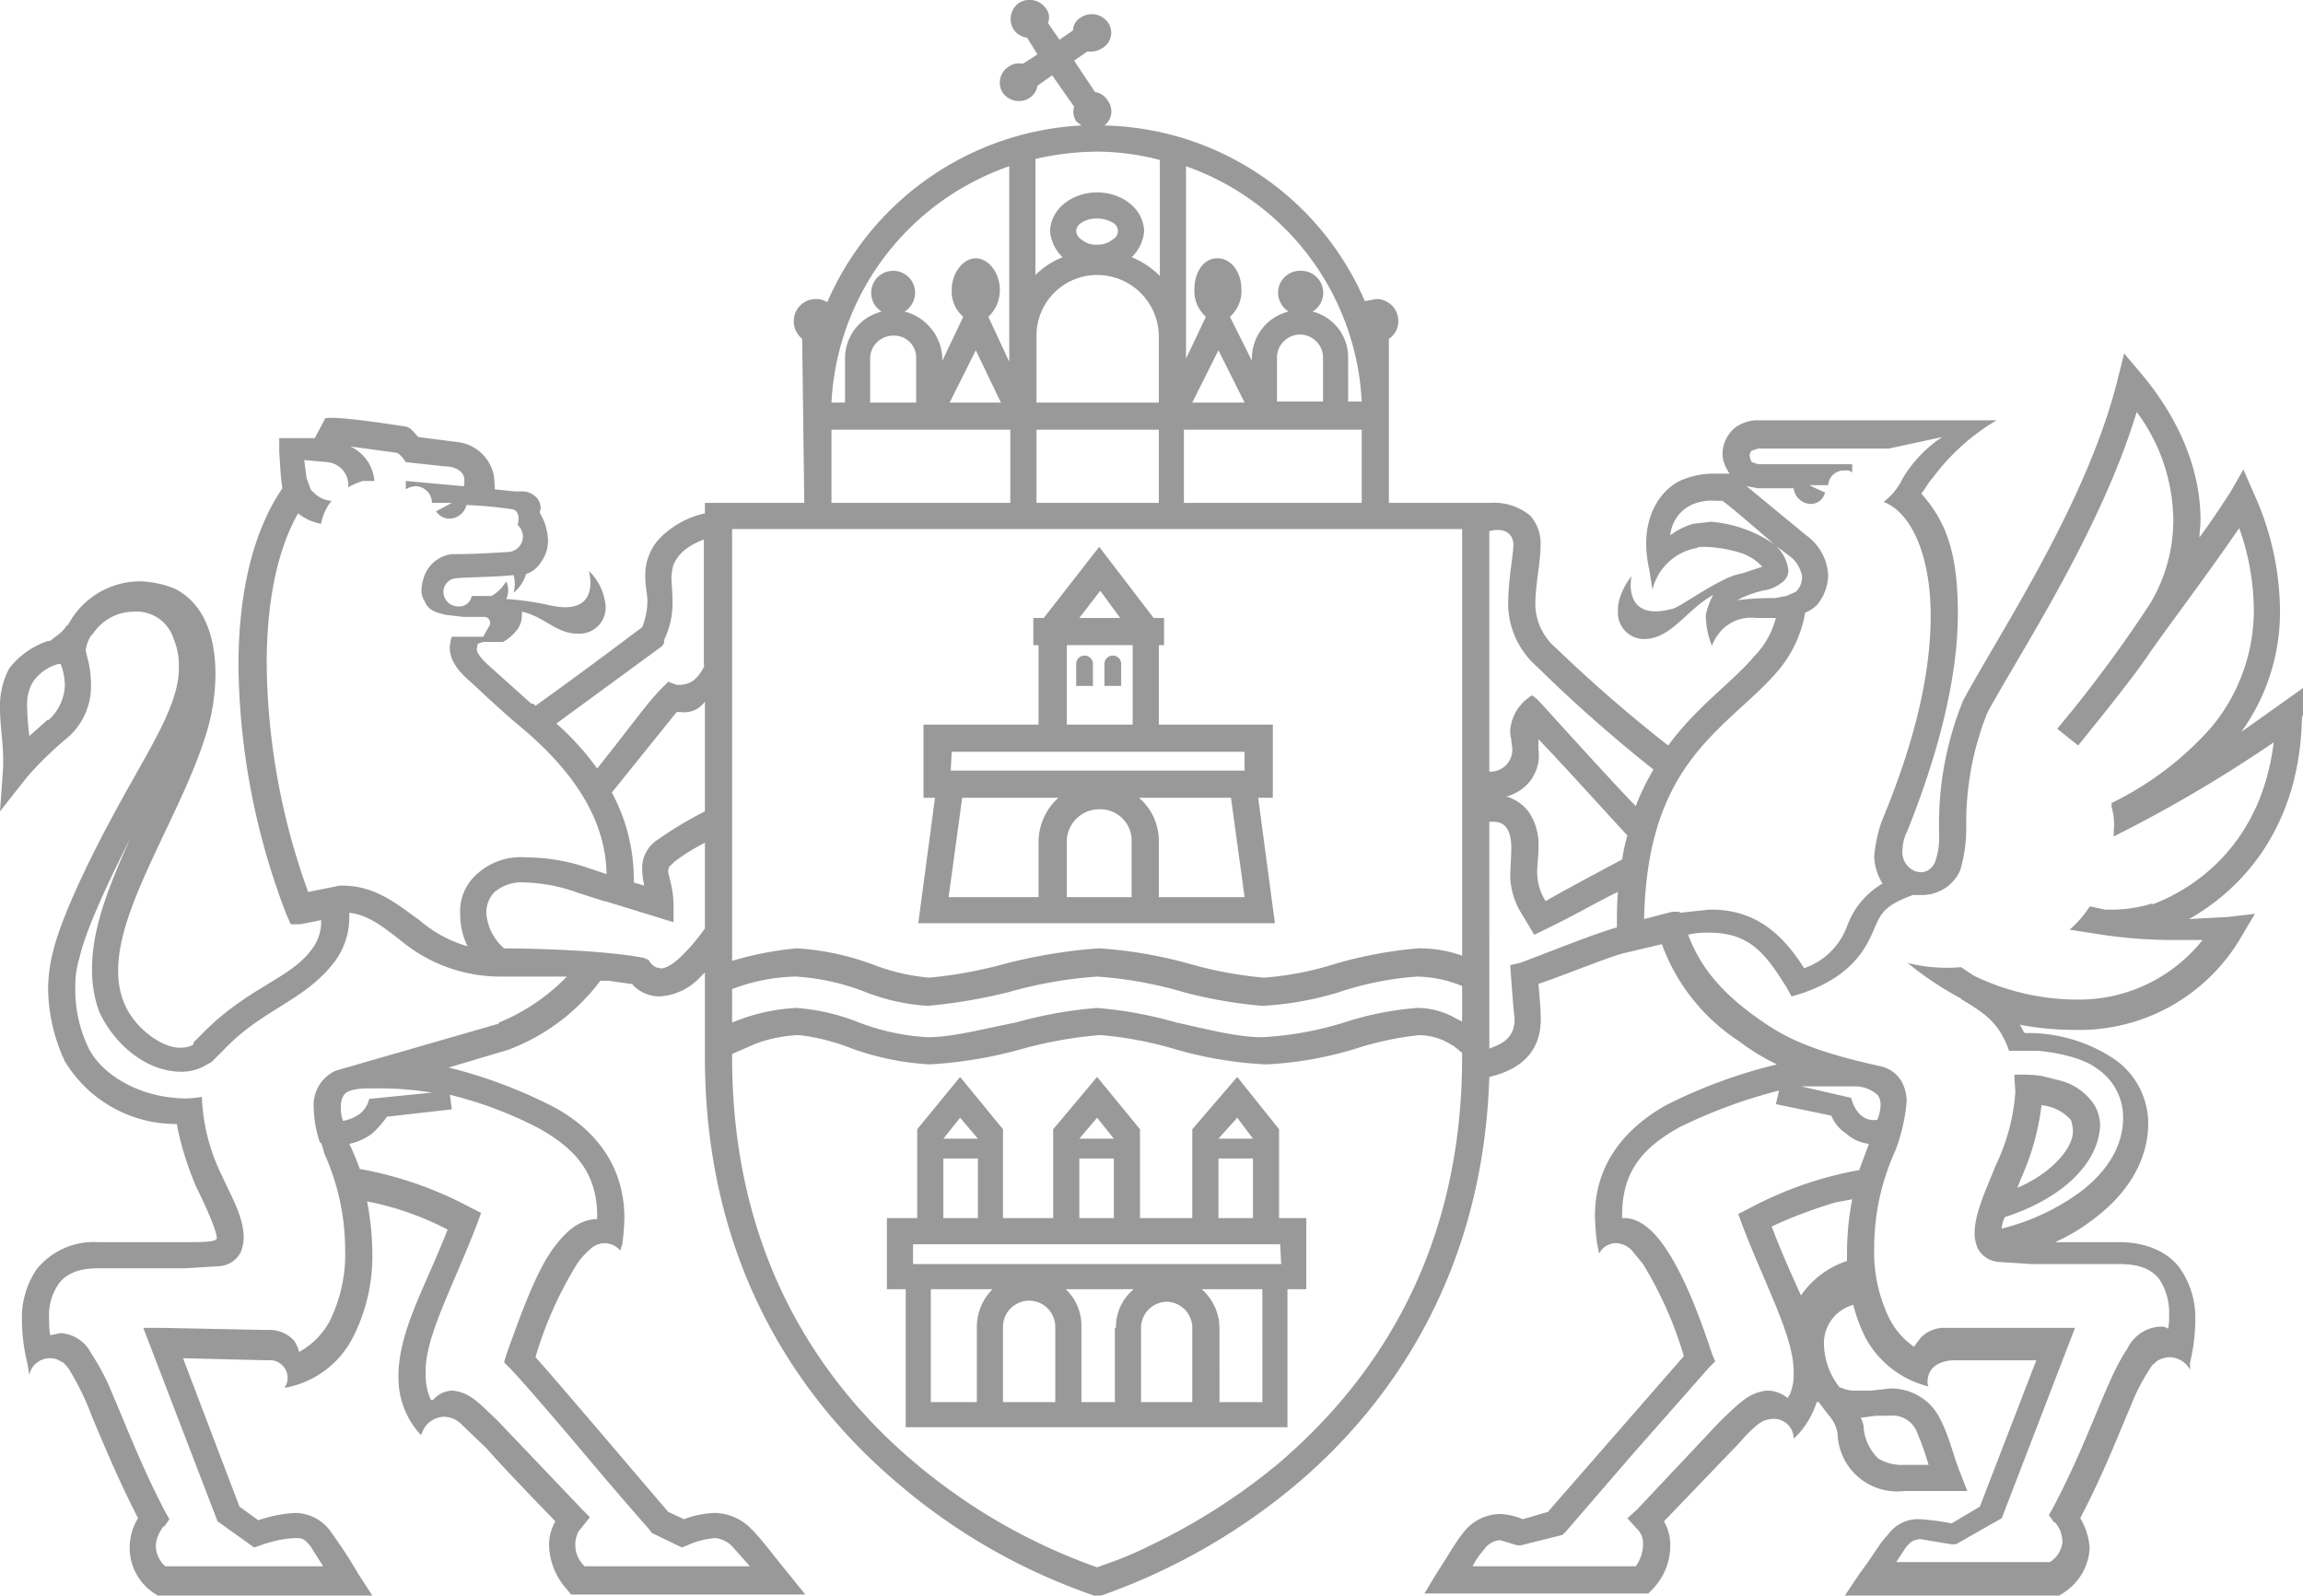 <?xml version="1.0" encoding="UTF-8"?>
<svg xmlns="http://www.w3.org/2000/svg" alt="tours budapest logo" class="logo" id="Capa_1" data-name="Capa 1" viewBox="0 0 220.2 152.6">
  <defs>
    <style>.logotoursbudapest-1{fill:#999;}</style>
  </defs>
  <path class="logotoursbudapest-1" d="M220.2,68.4V65.8l-2.1,1.5L214.3,70A19.6,19.6,0,0,0,218,58.3a27.4,27.4,0,0,0-2.5-11.1l-1-2.3L213.3,47c-.9,1.4-1.9,2.9-3,4.4,0-.5.1-1,.1-1.7,0-3.9-1.4-8.9-5.7-14l-1.6-1.9-.6,2.4C199.6,48,191.2,60.5,187.7,67h0a31.4,31.4,0,0,0-2.3,11.4v1.3a6.9,6.9,0,0,1-.4,2.8c-.9,1.8-3.2.7-3.1-1.1a4.5,4.5,0,0,1,.5-2c3-7.5,4.8-14.7,4.8-20.7s-1.2-8.9-3.5-11.5c.3-.3.7-1.1,1.1-1.5a20.6,20.6,0,0,1,6.1-5.5H168.1a3.6,3.6,0,0,0-2.2.7,3.3,3.3,0,0,0-1.2,2.5,3,3,0,0,0,.5,1.6c0,.1.1.2.2.3H164a7.9,7.9,0,0,0-3.4.7c-1.6.8-3.2,2.8-3.2,6a11.3,11.3,0,0,0,.3,2.5l.3,1.9a5.3,5.3,0,0,1,4.3-4c0-.1.4-.1.7-.1a12.8,12.8,0,0,1,3.5.6,4.9,4.9,0,0,1,2,1.3l-1.8.6-.8.2c-1.9.6-5.2,3-5.9,3.2-5,1.4-4-3.1-4-3.1s-1.4,1.7-1.3,3.4a2.5,2.5,0,0,0,2.8,2.6c2.4-.2,3.8-2.8,6.3-4.2a7.3,7.3,0,0,0-.7,1.9,7.9,7.9,0,0,0,.6,3s0-.4.8-1.4a3.9,3.9,0,0,1,3.4-1.3h1.9a8.1,8.1,0,0,1-2.1,3.7c-2,2.4-5.4,4.7-8.2,8.5A139,139,0,0,1,148.8,62a5.6,5.6,0,0,1-2-4.1c0-2.1.5-4,.5-5.8a4,4,0,0,0-1-2.8,5.5,5.5,0,0,0-3.9-1.2h-9.6V32.4a2,2,0,0,0,.9-1.7,2.1,2.1,0,0,0-2.1-2.1l-1.1.2A27.8,27.8,0,0,0,105.6,12a1.7,1.7,0,0,0,.3-2.4,1.7,1.7,0,0,0-1.2-.8l-2-3,1.3-.9h-.1a2,2,0,0,0,1.5-.3,1.7,1.7,0,0,0,.5-2.5,1.9,1.9,0,0,0-2.6-.4,1.4,1.4,0,0,0-.7,1.2h0l-1.3.9-1.1-1.6A1.4,1.4,0,0,0,100,.8,1.9,1.9,0,0,0,97.4.3a1.9,1.9,0,0,0-.5,2.5,1.8,1.8,0,0,0,1.3.8h0l1,1.6-1.4.9a1.7,1.7,0,0,0-1.4.3,1.8,1.8,0,0,0-.5,2.5,1.9,1.9,0,0,0,2.5.5,1.8,1.8,0,0,0,.8-1.2l1.4-1,2.1,3a1.7,1.7,0,0,0,.2,1.4l.5.4A28.1,28.1,0,0,0,79.1,28.9a2,2,0,0,0-1.1-.3,2.1,2.1,0,0,0-2.1,2.1,2.1,2.1,0,0,0,.8,1.7l.2,15.7H67.4v1a8.4,8.4,0,0,0-3.3,1.5,7.4,7.4,0,0,0-1.3,1.2,5.2,5.2,0,0,0-1.1,3.4c0,.9.2,1.6.2,2.3a6.8,6.8,0,0,1-.5,2.5c-1,.7-4.6,3.5-10.2,7.5l-.2-.2h-.2l-3.9-3.5c-.8-.7-1.4-1.4-1.3-1.8s-.1-.4.6-.6h1.9a4.3,4.3,0,0,0,1.2-1,2.3,2.3,0,0,0,.6-1.5v-.4c2.2.5,3.3,2.1,5.3,2.1a2.5,2.5,0,0,0,2.7-2.7,5.3,5.3,0,0,0-1.6-3.3s1.3,4.4-3.7,3.3a26.2,26.2,0,0,0-4.1-.6h-.1a2,2,0,0,0,0-1.7A3.9,3.9,0,0,1,47,57H45.1a1.2,1.2,0,0,1-1.3,1,1.4,1.4,0,0,1-1.4-1.4,1.3,1.3,0,0,1,1.3-1.3h0c.9-.1,3.6-.1,5.4-.3a3.1,3.1,0,0,1,0,1.7,3.7,3.7,0,0,0,1.2-1.8,2.6,2.6,0,0,0,1.4-1.1,3.5,3.5,0,0,0,.7-2.1,5.8,5.8,0,0,0-.4-1.9l-.4-.8c0-.1.1-.2.1-.4a1.6,1.6,0,0,0-.3-.9A1.9,1.9,0,0,0,50,47h-.8l-1.9-.2a8.2,8.2,0,0,0-.1-1.4,4,4,0,0,0-3.3-3.1L40,41.8c-.5-.5-.7-.9-1.2-1-7-1.1-7.6-.8-7.7-.8l-1,1.9H26.7v1.4c.1,1.1.1,2.2.3,3.4-3,4.4-4.2,10.5-4.2,17a68.1,68.1,0,0,0,4.6,23.8l.4.9h.9l2-.4h0a4.2,4.2,0,0,1-.9,2.8c-2,2.8-6.1,3.6-10.5,8.1l-.8.8v.2a2.4,2.4,0,0,1-1.2.3c-1.7.1-4.4-1.8-5.4-4.2a7.8,7.8,0,0,1-.6-3.1c-.1-6.3,6.2-15.2,8.5-23a19.6,19.6,0,0,0,.8-5.4c0-3.3-.9-6.7-3.9-8.2a9.4,9.4,0,0,0-3.4-.7,7.8,7.8,0,0,0-6.7,4,.3.3,0,0,0-.1.2H6.4a3.8,3.8,0,0,1-1.1,1.1l-.5.4H4.6A7.8,7.8,0,0,0,.9,63.9,7.6,7.6,0,0,0,0,67.7c0,1.7.3,3.3.3,4.9v.8L0,77.6l2.6-3.3a33.2,33.2,0,0,1,3.8-3.7,6.5,6.5,0,0,0,2.3-5.1,9.9,9.9,0,0,0-.4-2.8c0-.2-.1-.3-.1-.5a3.3,3.3,0,0,1,.5-1.4h0l.2-.2a4.7,4.7,0,0,1,3.9-2.1,3.7,3.7,0,0,1,3.8,2.6,6.3,6.3,0,0,1,.5,2.6c.1,3.7-2.8,7.8-6.3,14.3S5.6,88.8,5.1,90.9a14.9,14.9,0,0,0-.5,3.6,16.8,16.8,0,0,0,1.6,7,12.4,12.4,0,0,0,10.6,6h.1a29.3,29.3,0,0,0,1.9,6.1c1.1,2.2,2.1,4.6,1.9,4.9s-1.5.3-3,.3H9.4a7,7,0,0,0-5.9,2.6,8.2,8.2,0,0,0-1.4,4.9,17.1,17.1,0,0,0,.5,4l.2,1.2a2,2,0,0,1,2-1.6,1.7,1.7,0,0,1,1,.3,1,1,0,0,1,.5.4l.2.2a25.4,25.4,0,0,1,2.3,4.7c1.1,2.6,2.5,6,4.4,9.7a5.3,5.3,0,0,0-.8,2.9,5.2,5.2,0,0,0,2.7,4.5H35.6l-1.3-2a47.2,47.2,0,0,0-2.6-4,4.2,4.2,0,0,0-3.5-1.9,12.7,12.7,0,0,0-3.5.7l-1.8-1.3-5.4-14.2,8.1.2a1.7,1.7,0,0,1,1.9,1.7,1.4,1.4,0,0,1-.3.9h.2a9.1,9.1,0,0,0,6.3-4.7,17.1,17.1,0,0,0,1.9-8.2,27.2,27.2,0,0,0-.5-4.9,28.5,28.5,0,0,1,7.7,2.7c-2.1,5.4-4.7,9.7-4.7,14a8,8,0,0,0,2.1,5.6h.1a2.3,2.3,0,0,1,2.2-1.7,2.4,2.4,0,0,1,1.6.7l2.4,2.3c1.5,1.7,3.6,3.9,6.6,7a4.5,4.5,0,0,0-.6,2.3,6.5,6.5,0,0,0,1.7,4.2l.4.5H77l-1.7-2.1c-1.4-1.7-2.4-3.1-3.4-4.1a5,5,0,0,0-3.5-1.6,8.9,8.9,0,0,0-3,.6l-1.5-.7c-1.4-1.6-10.1-11.9-12.7-14.8a36.7,36.7,0,0,1,3.9-8.8,6.3,6.3,0,0,1,1.2-1.4,2.1,2.1,0,0,1,1.5-.7,2,2,0,0,1,1.5.7l.2-.6a22.9,22.9,0,0,0,.2-2.5c0-5.1-2.9-8.6-6.9-10.7a46.2,46.2,0,0,0-9.9-3.7l5.7-1.7h0a19.6,19.6,0,0,0,8.8-6.6h.8l2.1.3c.1,0,.2,0,.2.1a3.6,3.6,0,0,0,2.6,1.1h0A5.8,5.8,0,0,0,67,93.4l.4-.4v8.1c0,20.1,9.3,33.1,18.6,40.9a57.6,57.6,0,0,0,18.6,10.6h.7A59.9,59.9,0,0,0,123.9,142c8.9-7.5,17.9-20,18.5-39,2.1-.5,5.2-1.8,4.9-6.1,0-.6-.2-2.8-.2-2.8,2.1-.7,6-2.3,8-2.9l3.8-.9a18.7,18.7,0,0,0,7.4,9.3,20.2,20.2,0,0,0,3.6,2.2,48.7,48.7,0,0,0-10.6,3.9c-3.9,2.2-6.8,5.6-6.8,10.6a24.6,24.6,0,0,0,.2,2.6l.2,1a1.8,1.8,0,0,1,1.7-1,2.2,2.2,0,0,1,1.6.9l.9,1.1a36.7,36.7,0,0,1,3.9,8.8l-13,14.9-2.4.7a6.3,6.3,0,0,0-2.2-.5,4.5,4.5,0,0,0-3.5,1.8c-.8,1-1.5,2.3-2.5,3.8l-1.2,2h21.4l.4-.4a6,6,0,0,0,1.7-4.2,4.5,4.5,0,0,0-.6-2.3l7.3-7.6a11.9,11.9,0,0,1,1.6-1.6,2.4,2.4,0,0,1,1.5-.6,1.9,1.9,0,0,1,2,1.9l.5-.5a8.3,8.3,0,0,0,1.7-3h.2l.9,1.2a3.4,3.4,0,0,1,.9,1.8,5.7,5.7,0,0,0,6.4,5.5h6l-.7-1.8c-.6-1.5-1-3.3-1.8-4.9a5.2,5.2,0,0,0-4.9-3.1l-1.8.2h-1.3a3.2,3.2,0,0,1-1.6-.3h-.1a6.9,6.9,0,0,1-1.5-4,3.8,3.8,0,0,1,2.8-3.9,15.2,15.2,0,0,0,1.2,3.2,9.4,9.4,0,0,0,6,4.6.6.6,0,0,1-.1-.4c0-2.2,2.6-2.1,2.6-2.1h7.8l-5.4,14-2.7,1.6a22.7,22.7,0,0,0-3-.4,3.5,3.5,0,0,0-3.1,1.5c-.8.8-1.4,2-2.7,3.7l-1.4,2.1h20.5l.3-.2a5.4,5.4,0,0,0,2.6-4.3,6.2,6.2,0,0,0-.9-2.9c2.2-4.2,3.7-8.1,4.9-10.9a19,19,0,0,1,1.7-3.3c.2-.3.3-.5.5-.6l.2-.2a2.5,2.5,0,0,1,1.2-.4,2.3,2.3,0,0,1,2,1.2v-.7a17.1,17.1,0,0,0,.5-4,8.2,8.2,0,0,0-1.4-4.9c-1.1-1.6-3.2-2.6-5.9-2.6h-6.1a18.3,18.3,0,0,0,3.8-2.3c2.9-2.2,5.1-5.3,5.1-9.1h0a7.5,7.5,0,0,0-3.7-6.4,14.8,14.8,0,0,0-7.8-2.2h-.3c-.2-.2-.3-.6-.5-.8a27.8,27.8,0,0,0,5.2.5h.1a17.9,17.9,0,0,0,15.9-8.9l1.3-2.2-2.6.3-3.7.2c4.8-2.7,10.6-8.5,10.8-19.3M4.6,68.8,2.8,70.4c-.1-1-.2-1.9-.2-2.7a4.3,4.3,0,0,1,.5-2.4,4.3,4.3,0,0,1,2.5-1.8h.2a5.9,5.9,0,0,1,.4,2.1,4.7,4.7,0,0,1-1.6,3.3M29.5,85.4a65.5,65.5,0,0,1-4-21.9c0-5.6.9-10.7,3-14.4a5,5,0,0,0,2.2,1,4.9,4.9,0,0,1,1-2.2,2.5,2.5,0,0,1-1.7-.8.9.9,0,0,1-.4-.6l-.3-.8c0-.2-.2-1.5-.2-1.7l2.2.2a2.2,2.2,0,0,1,2,2.1v.3a6.9,6.9,0,0,1,1.4-.6h1.1a4,4,0,0,0-2.3-3.3l4.4.6c.4.1.9.9.9.9l3.7.4c1.2,0,1.9.6,1.9,1.3s0,.5-.1.6L38.8,46v.8a1.9,1.9,0,0,1,.9-.3,1.6,1.6,0,0,1,1.6,1.6h1.9l-1.5.8a1.5,1.5,0,0,0,1.3.7,1.7,1.7,0,0,0,1.6-1.3,37.3,37.3,0,0,1,4.3.4c1,.1.6,1.5.6,1.5h0a1.6,1.6,0,0,1,.5,1.1,1.5,1.5,0,0,1-1.5,1.5c-.4,0-2.4.2-5.3.2a3.2,3.2,0,0,0-2.4,1.6,4.1,4.1,0,0,0-.5,1.9,1.9,1.9,0,0,0,.3,1c.4,1,1.3,1.1,2,1.3l1.7.2h2.1a.6.6,0,0,1,.3,1l-.5.9h-3a4.4,4.4,0,0,0-.2,1c0,1.6,1.3,2.7,2.2,3.5,3.2,3,4.2,3.8,4.2,3.8,5,4.1,8.5,8.8,8.6,14.4l-1.8-.6A18.2,18.2,0,0,0,50.3,82a6.2,6.2,0,0,0-4.7,1.6A4.7,4.7,0,0,0,44,87.4a7,7,0,0,0,.7,3.1A12.1,12.1,0,0,1,40.1,88c-2-1.4-4.1-3.3-7.4-3.3h-.2l-3,.6M43,104.7a37.8,37.8,0,0,1,8.5,3.2c3.6,2,5.6,4.4,5.6,8.4v.3h-.2c-1.4.1-2.6.9-4,2.8s-2.7,5.1-4.5,10.2l-.2.7.6.6c.7.7,4.1,4.6,7.2,8.3s6.1,7.1,6.1,7.1l.2.3,2.9,1.4.5-.2a8.1,8.1,0,0,1,2.7-.7,2.6,2.6,0,0,1,1.7.9l1.6,1.8H55.9a2.8,2.8,0,0,1-.6-3.3l1.1-1.4-.7-.7-8.1-8.5c-1.8-1.7-2.6-2.7-4.3-2.9a2.5,2.5,0,0,0-1.9.9h-.2a5.8,5.8,0,0,1-.5-2.6c-.1-3.4,2.6-8.2,4.9-14.2l.4-1.1-1-.5a35.5,35.5,0,0,0-10.6-3.7,24.4,24.4,0,0,0-1-2.4,5.5,5.5,0,0,0,2.2-1,9.4,9.4,0,0,0,1.4-1.6l6.2-.7-.2-1.5Zm-10.2,2.5a3,3,0,0,1-.2-1.3,1.9,1.9,0,0,1,.3-1.2c.5-.7,2.5-.6,2.6-.6a31.4,31.4,0,0,1,5.8.4l-6,.6a2.5,2.5,0,0,1-1,1.5,3.9,3.9,0,0,1-1.5.6m14.9-9.3-15.6,4.5h0A3.6,3.6,0,0,0,30,106a10.8,10.8,0,0,0,.6,3.3h.1a6.5,6.5,0,0,1,.3,1,22.4,22.4,0,0,1,2,9.2,14.4,14.4,0,0,1-1.5,6.9,7.3,7.3,0,0,1-2.9,2.9,3.4,3.4,0,0,0-.5-1.1,3.2,3.2,0,0,0-2.6-1l-9.9-.2H13.7l7.1,18.5,3.5,2.5.6-.2a11.3,11.3,0,0,1,3.3-.7c.8,0,.9.1,1.5.8l1.2,1.9H15.8a2.7,2.7,0,0,1-.9-1.9,2.9,2.9,0,0,1,.4-1.4l.3-.5h.1l.5-.7-.4-.7c-2.3-4.4-3.8-8.4-5.1-11.4a21.9,21.9,0,0,0-2-3.8,3.5,3.5,0,0,0-2.9-1.9l-1,.2a7.6,7.6,0,0,1-.1-1.5,5.3,5.3,0,0,1,.9-3.4c.6-.8,1.6-1.5,3.8-1.5h8.3l3.2-.2a2.5,2.5,0,0,0,2.1-1.3,3.9,3.9,0,0,0,.3-1.4c0-2-1.1-3.8-2.1-6a18.5,18.5,0,0,1-1.9-7.5,8.6,8.6,0,0,1-2.6.1c-3.6-.3-6.9-2.2-8.2-4.7a12.8,12.8,0,0,1-1.3-5.8,9.2,9.2,0,0,1,.4-2.9c.4-1.8,1.7-5.2,4.9-11.5-1.9,4.2-3.7,8.5-3.7,12.5a11.6,11.6,0,0,0,.7,4.2c1.5,3.2,4.6,5.7,7.8,5.7a4.5,4.5,0,0,0,2.5-.7h0l.4-.2,1.2-1.2c3.7-3.9,7.6-4.6,10.5-8.3a7.1,7.1,0,0,0,1.5-4.4v-.4c1.8.2,3.2,1.3,5.1,2.8a14.9,14.9,0,0,0,9.1,3.3h6.6a19.1,19.1,0,0,1-6.5,4.4m19.7-9a18.8,18.8,0,0,1-2.2,2.6c-.9.9-1.7,1.3-2.1,1.2s-.4,0-.9-.5l-.2-.3-.5-.2c-.1,0-3.4-.8-13.3-.9a4.9,4.9,0,0,1-1.7-3.4,2.8,2.8,0,0,1,.8-2,4.1,4.1,0,0,1,3-.9,16.2,16.2,0,0,1,5,1l2.5.8h.1l6.5,2V86.7c0-2-.6-3.1-.5-3.5s0-.2.6-.8a19.6,19.6,0,0,1,2.9-1.8v8.2Zm0-11.2a36.8,36.8,0,0,0-4.5,2.7,3.2,3.2,0,0,0-1.5,2.8,7.8,7.8,0,0,0,.2,1.6l-1-.3V84a17.5,17.5,0,0,0-2.1-8.2l6.2-7.7h.4a2.4,2.4,0,0,0,2.3-1V77.7Zm0-14c-.9,1.8-1.7,1.8-2.3,1.9h-.4l-.8-.3-.6.6c-1.4,1.4-2.7,3.3-6.2,7.7a26.2,26.2,0,0,0-3.9-4.3l10.1-7.4.2-.3v-.3a8,8,0,0,0,.8-3.7c0-1-.1-1.7-.1-2.3a5,5,0,0,1,.2-1.2,3.7,3.7,0,0,1,1.2-1.5,7,7,0,0,1,1.7-.9V63.7Zm46-47.7a25.2,25.2,0,0,1,16.8,22.5h-1.3V34.2a4.5,4.5,0,0,0-3.4-4.4,2.1,2.1,0,0,0-1.1-3.9,2.1,2.1,0,0,0-2.2,2.1,2.2,2.2,0,0,0,1,1.8,4.6,4.6,0,0,0-3.5,4.4v.3l-2.1-4.2a3.3,3.3,0,0,0,1.1-2.6c0-1.7-1-3-2.3-3s-2.2,1.3-2.2,3a3.3,3.3,0,0,0,1.1,2.6l-1.9,4V16Zm13.1,18.2v4.3h-4.4V34.2a2.2,2.2,0,0,1,4.4,0M119,38.5h-5l2.5-5Zm-5.8,2.6h17v7h-17Zm-8.3-26.6a24.1,24.1,0,0,1,6,.8V26.4a8,8,0,0,0-2.7-1.8,3.9,3.9,0,0,0,1.2-2.5c-.1-2.3-2.3-3.7-4.5-3.7s-4.4,1.4-4.5,3.7a3.9,3.9,0,0,0,1.2,2.5A7.8,7.8,0,0,0,99,26.3V15.2h0a27.3,27.3,0,0,1,5.9-.7m-5.8,24V32.1a5.8,5.8,0,0,1,5.8-5.8,5.9,5.9,0,0,1,5.9,5.8v6.4Zm11.7,9.6H99.1v-7h11.7Zm-7.9-26a1,1,0,0,1,.5-.8,2.7,2.7,0,0,1,1.5-.4,3,3,0,0,1,1.5.4.9.9,0,0,1,0,1.6,2.3,2.3,0,0,1-1.5.5,2.1,2.1,0,0,1-1.5-.5,1,1,0,0,1-.5-.8m-6.4-6.2V34.6l-2-4.3a3.5,3.5,0,0,0,1.1-2.6c0-1.6-1.1-3-2.3-3s-2.3,1.4-2.3,3a3.2,3.2,0,0,0,1.1,2.6l-2,4.2v-.3a4.8,4.8,0,0,0-3.6-4.4,2.2,2.2,0,0,0,1-1.8,2.1,2.1,0,1,0-4.2,0,2.1,2.1,0,0,0,1,1.8,4.6,4.6,0,0,0-3.5,4.4v4.3H79.5a25.3,25.3,0,0,1,17-22.6m-.8,22.6H90.8l2.5-5Zm-8.1-4.3v4.3H83.2V34.2a2.2,2.2,0,0,1,2.2-2.1,2.1,2.1,0,0,1,2.2,2.1m-8.1,6.9H96.6v7H79.5Zm60.3,60c0,19.3-8.8,31.4-17.6,38.9a58.9,58.9,0,0,1-12.2,7.8,33.1,33.1,0,0,1-4,1.7l-1.1.4-1.1-.4A55.9,55.9,0,0,1,84.3,137C76.7,129.4,70,118,70,101.1v-.3l2.3-1a13.6,13.6,0,0,1,3.9-.8h.2a19.9,19.9,0,0,1,5.1,1.3,26.2,26.2,0,0,0,7.4,1.5,41.4,41.4,0,0,0,8.9-1.5,40.4,40.4,0,0,1,7.3-1.3h.2a36,36,0,0,1,6.9,1.3,37.7,37.7,0,0,0,8.8,1.5,34.4,34.4,0,0,0,8.6-1.5,30.5,30.5,0,0,1,6.1-1.3h0a5.9,5.9,0,0,1,2.7.7l.7.4a.1.1,0,0,0,.1.1l.6.5v.4Zm0-3.4-.6-.3a7.4,7.4,0,0,0-3.7-1,29.8,29.8,0,0,0-6.7,1.3,32.1,32.1,0,0,1-8.1,1.5c-2.5,0-5.4-.8-8.2-1.4a38.9,38.9,0,0,0-7.6-1.4,40.5,40.5,0,0,0-7.8,1.4c-3.1.6-6,1.4-8.4,1.4a21.7,21.7,0,0,1-6.8-1.5,19.8,19.8,0,0,0-5.8-1.3A18.3,18.3,0,0,0,70,97.8V94.6a17.9,17.9,0,0,1,6.1-1.2,21.8,21.8,0,0,1,6.7,1.5,19.7,19.7,0,0,0,5.9,1.3,51.2,51.2,0,0,0,7.7-1.3,41.2,41.2,0,0,1,8.5-1.5,38.4,38.4,0,0,1,8.3,1.5,43.8,43.8,0,0,0,7.5,1.3,30.5,30.5,0,0,0,7.3-1.3,30.2,30.2,0,0,1,7.5-1.5,12,12,0,0,1,4.3.9v3.4Zm0-6.3a12.2,12.2,0,0,0-4.2-.7,40.5,40.5,0,0,0-8,1.5,29.8,29.8,0,0,1-6.7,1.3h-.1a38.2,38.2,0,0,1-7-1.3,42.8,42.8,0,0,0-8.7-1.5A49.3,49.3,0,0,0,96,92.2a42.1,42.1,0,0,1-7.1,1.3h-.1a19.5,19.5,0,0,1-5.2-1.2,25.3,25.3,0,0,0-7.4-1.6A30.9,30.9,0,0,0,70,91.9V50.6h69.8V91.4Zm39.6,44h1.3a2.5,2.5,0,0,1,2.6,1.6,26.8,26.8,0,0,1,1.1,3.1h-2.3a4.4,4.4,0,0,1-2.5-.6,4.7,4.7,0,0,1-1.4-2.8,2,2,0,0,0-.3-1.1l1.5-.2M163.6,49.9l-1.7.2a6.5,6.5,0,0,0-2.2,1.1,3.6,3.6,0,0,1,2-2.9,4.7,4.7,0,0,1,2.4-.4h.6c1.7,1.3,3.8,3.2,5,4.2a12.4,12.4,0,0,0-6.1-2.2m6.1,7.3a27.9,27.9,0,0,0-3.6.2,10,10,0,0,1,2.9-1,3.7,3.7,0,0,0,1.4-.7,1.5,1.5,0,0,0,.6-1.1,3.8,3.8,0,0,0-1.2-2.4l1.2.9a3.1,3.1,0,0,1,1.3,2,1.9,1.9,0,0,1-.6,1.5l-.9.4-1.1.2M154.6,88.7c-2.5.7-8.1,3-9.3,3.4l-.9.2s.3,4.4.4,4.9c.2,2.4-1.8,2.8-2.4,3.1V78.6c.5,0,2.1-.3,2.1,2.5,0,1-.1,1.9-.1,2.8a7.1,7.1,0,0,0,1.1,3.5l1.2,2c4-1.9,5.9-3.1,8-4.1-.1,1.1-.1,2.2-.1,3.4m.5-6.5c-1.7.9-7.3,3.9-7.3,4a5.1,5.1,0,0,1-.8-2.3c-.1-.8.1-1.7.1-2.8a5.6,5.6,0,0,0-.9-3.4,4.1,4.1,0,0,0-2.1-1.5H144a4.8,4.8,0,0,0,1.6-.8,4,4,0,0,0,1.5-3.7v-1c2.6,2.7,6.9,7.5,8.5,9.2a18.9,18.9,0,0,0-.5,2.3M147,66.9l-.5-.4a4.3,4.3,0,0,0-2.1,3.3,2.8,2.8,0,0,0,.1.9c0,.3.1.7.1,1a2.1,2.1,0,0,1-2.2,2.1v-23c1.5-.4,2.3.3,2.3,1.3s-.5,3.3-.5,5.8a8.1,8.1,0,0,0,2.8,5.9,138.9,138.9,0,0,0,11.1,9.8,22.8,22.8,0,0,0-1.7,3.5c-2.9-3-9-9.8-9.4-10.2m13.6,20.3h-.7l-2.7.7c.2-10.1,3.6-14.7,7.1-18.2,1.9-1.9,3.8-3.4,5.4-5.2a11.7,11.7,0,0,0,2.9-5.9,4.1,4.1,0,0,0,1.1-.7,4.6,4.6,0,0,0,1.1-2.9,5,5,0,0,0-2.1-3.8L167,46.5l1.1.2h3.4a1.7,1.7,0,0,0,1.6,1.5,1.4,1.4,0,0,0,1.4-1.1l-.9-.4-.6-.3h1.8a1.5,1.5,0,0,1,1.6-1.4.8.8,0,0,1,.7.2v-.8h-9l-.6-.2a1.4,1.4,0,0,1-.2-.6.6.6,0,0,1,.2-.5l.6-.2h12.5l5.1-1.1a12.3,12.3,0,0,0-3.8,4,6,6,0,0,1-1.8,2.2h0c2.6,1,4.5,5,4.5,10.9s-1.7,12.5-4.7,19.7a14.2,14.2,0,0,0-.7,3.3,5.2,5.2,0,0,0,.8,2.6,7.8,7.8,0,0,0-3.4,4.1,6.7,6.7,0,0,1-4.1,4c-1.9-3-4.5-5.7-9.1-5.6l-2.8.3h0Zm16,33.4a8.6,8.6,0,0,0-4.4,3.3c-.9-2-1.9-4.2-2.8-6.6a44.7,44.7,0,0,1,6.1-2.3l1.6-.3a27.2,27.2,0,0,0-.5,4.9v1m1.2-8.7a35.5,35.5,0,0,0-10.6,3.7l-1,.5.4,1.1c2.3,6,5,10.8,4.9,14.2a4.8,4.8,0,0,1-.3,1.8,1.4,1.4,0,0,1-.3.5,3,3,0,0,0-2-.7c-1.7.2-2.6,1.2-4.4,2.9l-8,8.5-.9.8.9,1a1.9,1.9,0,0,1,.6,1.5,3.6,3.6,0,0,1-.7,2.1H140.8a7.4,7.4,0,0,1,1.1-1.6,2,2,0,0,1,1.5-.9l1.7.5h.3l4-1,.3-.3,6.3-7.3,7.4-8.4.6-.6-.3-.7c-1.7-5.2-3.2-8.3-4.5-10.2s-2.6-2.8-3.9-2.8h-.2v-.3c0-4.1,1.9-6.4,5.5-8.4a48.9,48.9,0,0,1,9.5-3.5l-.3,1.3,5.3,1.1a3.7,3.7,0,0,0,1.4,1.7,4,4,0,0,0,2.2,1l-.9,2.4m1.7-4.7c-2,.3-2.5-2.1-2.5-2.1l-4.8-1.1h5.2a3.2,3.2,0,0,1,2.1.8s.7.6,0,2.4m26.3-20.7a13.1,13.1,0,0,1-3.8.6h-.7l-1.4-.3h-.1a10,10,0,0,1-1.9,2.2h-.1l3.2.5a45.8,45.8,0,0,0,7,.5h2.6a15.1,15.1,0,0,1-12.2,5.7,22.7,22.7,0,0,1-9.7-2.3l-1.2-.8a15.5,15.5,0,0,1-5.1-.4,31.9,31.9,0,0,0,5.1,3.4h0a.1.1,0,0,0,.1.1c2.1,1.3,3.5,2.1,4.5,4.9h2.8s3.8.3,5.6,1.7a5.6,5.6,0,0,1,2.5,4.7h0c0,2.8-1.6,5.2-4.1,7.1a21.4,21.4,0,0,1-7.5,3.5,2.6,2.6,0,0,1,.3-1.1c5.3-1.7,8.9-5,9.1-8.7a3.9,3.9,0,0,0-.6-2.1,5.6,5.6,0,0,0-3.4-2.3l-1.6-.4a13,13,0,0,0-2.6-.1c0,.3.1,1.6.1,1.6a19.3,19.3,0,0,1-1.9,7.1c-.9,2.3-2,4.5-2,6.5a3.9,3.9,0,0,0,.3,1.4,2.5,2.5,0,0,0,2.1,1.3l3.1.2h8.4c2.2,0,3.2.7,3.8,1.5a5.9,5.9,0,0,1,.9,3.4,5.7,5.7,0,0,1-.1,1.3s-.2-.3-1-.2a3.7,3.7,0,0,0-2.9,2.1c-2,2.9-3.6,8.6-7.1,15.2l-.4.7.5.7h.1a3,3,0,0,1,.7,1.9,2.6,2.6,0,0,1-1.2,1.9H181.3c.5-.7.8-1.3,1.1-1.6s.4-.5,1.2-.6l3,.5h.4l4.4-2.5,7-18.2H186.1a3.1,3.1,0,0,0-2.5,1l-.6.8a7.3,7.3,0,0,1-2.3-2.6,14.4,14.4,0,0,1-1.5-6.9,22.4,22.4,0,0,1,2-9.2,17.1,17.1,0,0,0,1.1-4.7,3.9,3.9,0,0,0-.5-2,3.1,3.1,0,0,0-1.9-1.4c-7.3-1.6-9.6-3-12.1-4.8-4.3-3.1-5.6-5.8-6.4-7.8a7.5,7.5,0,0,1,2-.2c3.9,0,5.4,2,7.4,5.2l.5.9,1-.3c4.4-1.5,5.9-3.9,6.7-5.7s.9-2.6,3.9-3.7h.9a4,4,0,0,0,3.6-2.3,13.7,13.7,0,0,0,.6-3.9V78.5a28.5,28.5,0,0,1,1-7.3c.3-1,.5-1.7.7-2.2l.3-.8c3.2-5.9,10.8-17.3,14.3-28.8a17.6,17.6,0,0,1,3.5,10.3,15.5,15.5,0,0,1-2.2,8,126.2,126.2,0,0,1-8.9,12l2,1.6c3.4-4.2,5.2-6.5,6.6-8.5h0c1.4-2.1,5.6-7.6,8.8-12.3a23.9,23.9,0,0,1,1.4,7.8,17.5,17.5,0,0,1-4.1,11.3,30.6,30.6,0,0,1-9.5,7.2v.4a5.8,5.8,0,0,1,.2,2.3V80a131.8,131.8,0,0,0,15.3-9c-1.2,9.8-7.6,14-11.6,15.5m-12.9,27.1.3-.8a24.2,24.2,0,0,0,2-7.1,4.4,4.4,0,0,1,2.8,1.4,3.6,3.6,0,0,1,.2,1c.1,1.5-1.8,4-5.3,5.5M122.3,108l-4-5-4.3,5v8.5h-5V108l-4.1-5-4.2,5v8.5H95.9V108l-4.1-5-4.1,5v8.5H84.8v6.8h1.8v13.2h36.5V123.3h1.8v-6.8h-2.6Zm-5.8.9,1.8-2,1.5,2h-3.3Zm0,1.9h3.3v5.7h-3.3Zm-13.3-1.9,1.7-2,1.6,2h-3.3Zm0,1.9h3.3v5.7h-3.3Zm-13-1.9,1.6-2,1.7,2H90.2Zm0,1.9h3.3v5.7H90.2Zm3.2,16.1v7.2H89V123.3h5.9a5.1,5.1,0,0,0-1.5,3.6m7.5,7.2h-5v-7.2a2.5,2.5,0,0,1,2.5-2.5,2.5,2.5,0,0,1,2.5,2.5v7.2Zm5.7-7.1v7.1h-3.2v-7.2a4.8,4.8,0,0,0-1.5-3.6h6.5a4.7,4.7,0,0,0-1.7,3.7m7.4,7.1h-5V127a2.5,2.5,0,0,1,2.5-2.5A2.5,2.5,0,0,1,114,127v7.1Zm6.6,0h-4.1V127a5,5,0,0,0-1.7-3.7h5.8Zm1.8-13.2H87.3V119h35.1Zm-.6-32.6-1.6-12h1.4v-7H110.8V61.7h.5V59.1h-1l-5.2-6.8-5.3,6.8h-1v2.6h.5v7.6h-11v7h1.1l-1.6,12Zm-13.7-2.5h-6.2V80.5a3.1,3.1,0,0,1,3.1-3.1,3,3,0,0,1,3.1,3.1v5.3Zm2.6,0V80.5a5.4,5.4,0,0,0-1.9-4.2h8.8l1.3,9.5Zm-5.6-29.3,1.9,2.6h-3.9Zm-3.2,5.2h6.3v7.6h-6.3Zm-11,10.2H119v1.8H90.9ZM92,76.3h9.2a5.7,5.7,0,0,0-1.9,4.2v5.3H90.7Zm11.7-13.6a.8.8,0,0,0-.8.8v2.1h1.6V63.5a.8.8,0,0,0-.8-.8m2.7,0a.8.8,0,0,0-.8.8v2.1h1.6V63.5a.8.8,0,0,0-.8-.8" transform="translate(0 0)"></path>
</svg>

